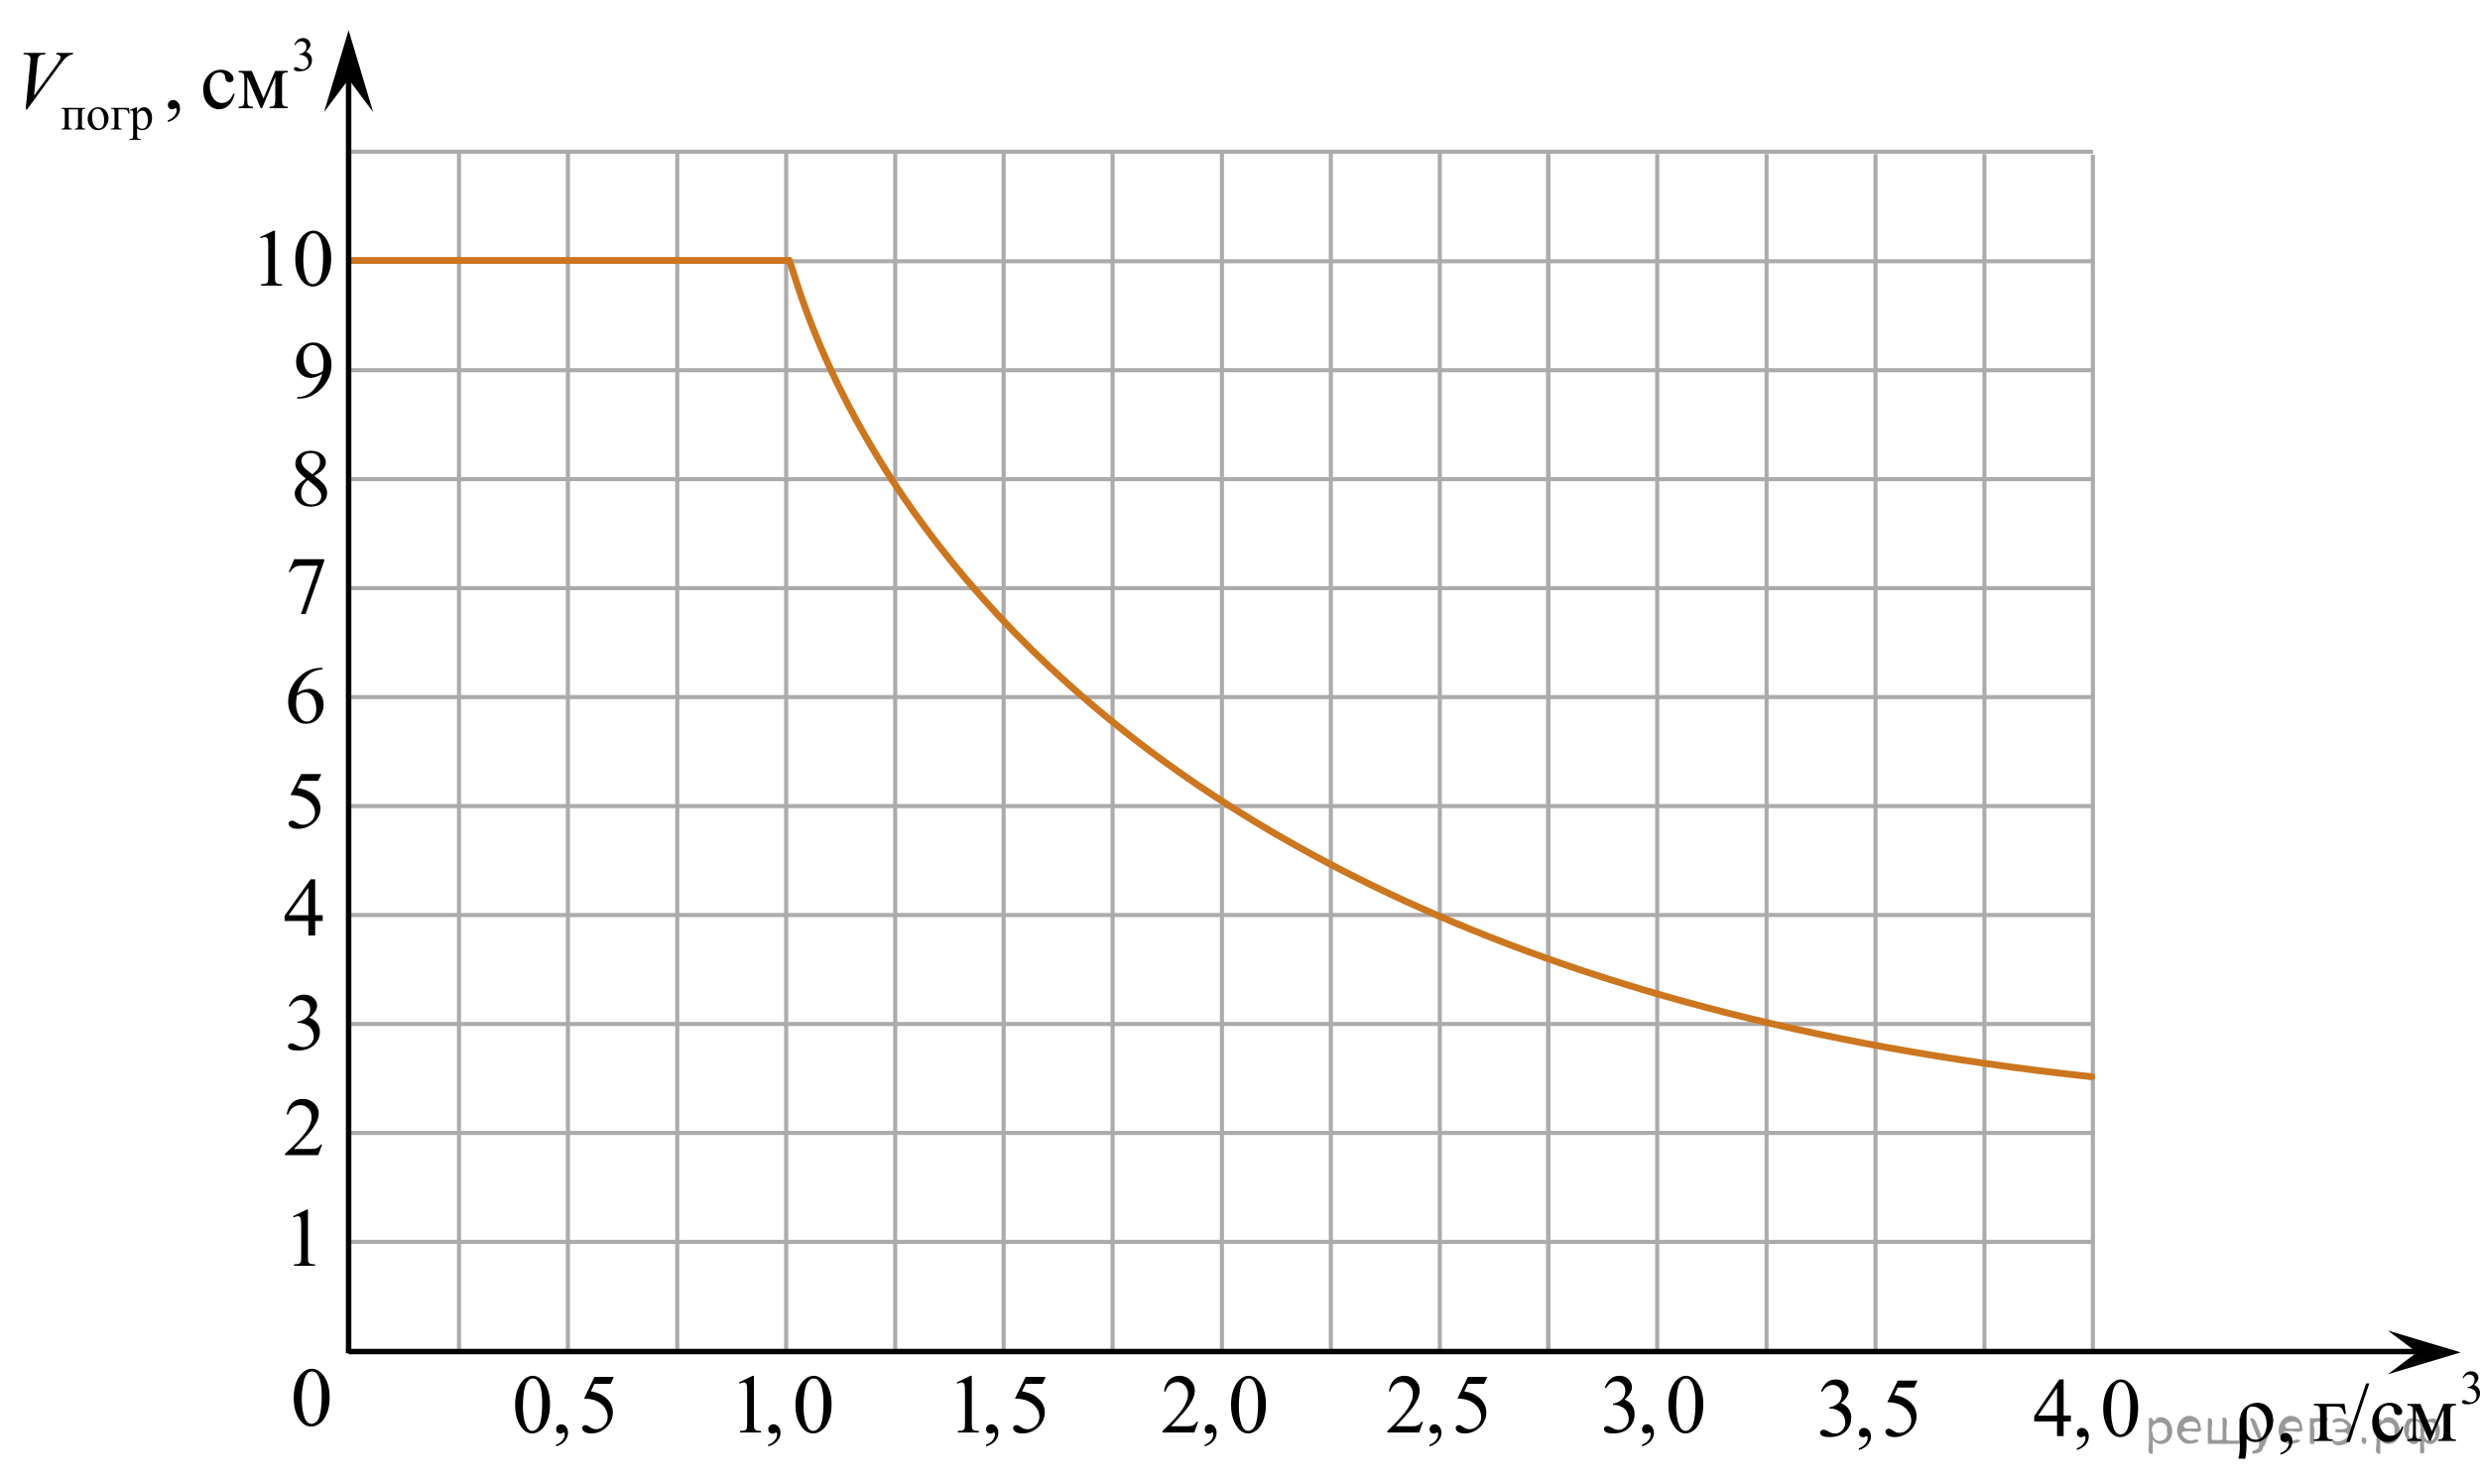 <?xml version="1.0" encoding="utf-8"?>
<!-- Generator: Adobe Illustrator 27.2.0, SVG Export Plug-In . SVG Version: 6.00 Build 0)  -->
<svg version="1.1" id="Layer_1" xmlns="http://www.w3.org/2000/svg" xmlns:xlink="http://www.w3.org/1999/xlink" x="0px" y="0px"
	 width="454.469px" height="272px" viewBox="0 0 454.469 272" enable-background="new 0 0 454.469 272" xml:space="preserve">
<line fill="none" stroke="#ADAAAA" stroke-width="0.75" stroke-miterlimit="10" x1="283.73" y1="247.609" x2="283.73" y2="28.246"/>
<line fill="none" stroke="#ADAAAA" stroke-width="0.75" stroke-miterlimit="10" x1="323.73" y1="247.996" x2="323.73" y2="28.237"/>
<line fill="none" stroke="#ADAAAA" stroke-width="0.75" stroke-miterlimit="10" x1="343.695" y1="247.996" x2="343.695" y2="28.237"/>
<line fill="none" stroke="#ADAAAA" stroke-width="0.75" stroke-miterlimit="10" x1="363.652" y1="247.996" x2="363.652" y2="28.237"/>
<line fill="none" stroke="#ADAAAA" stroke-width="0.75" stroke-miterlimit="10" x1="283.73" y1="247.996" x2="283.73" y2="28.237"/>
<line fill="none" stroke="#ADAAAA" stroke-width="0.75" stroke-miterlimit="10" x1="303.695" y1="247.996" x2="303.695" y2="28.237"/>
<line fill="none" stroke="#ADAAAA" stroke-width="0.75" stroke-miterlimit="10" x1="383.527" y1="248.139" x2="383.527" y2="28.359"/>
<line fill="none" stroke="#ADAAAA" stroke-width="0.75" stroke-miterlimit="10" x1="63.882" y1="107.782" x2="383.537" y2="107.782"/>
<line fill="none" stroke="#ADAAAA" stroke-width="0.75" stroke-miterlimit="10" x1="223.923" y1="247.469" x2="223.923" y2="27.71"/>
<line fill="none" stroke="#ADAAAA" stroke-width="0.75" stroke-miterlimit="10" x1="243.883" y1="247.469" x2="243.883" y2="27.71"/>
<line fill="none" stroke="#ADAAAA" stroke-width="0.75" stroke-miterlimit="10" x1="263.855" y1="247.469" x2="263.855" y2="27.71"/>
<line fill="none" stroke="#ADAAAA" stroke-width="0.75" stroke-miterlimit="10" x1="203.883" y1="247.469" x2="203.883" y2="27.71"/>
<line fill="none" stroke="#ADAAAA" stroke-width="0.75" stroke-miterlimit="10" x1="63.882" y1="127.749" x2="383.537" y2="127.749"/>
<line fill="none" stroke="#ADAAAA" stroke-width="0.75" stroke-miterlimit="10" x1="64.328" y1="147.719" x2="383.537" y2="147.719"/>
<line fill="none" stroke="#ADAAAA" stroke-width="0.75" stroke-miterlimit="10" x1="64.328" y1="167.684" x2="383.537" y2="167.684"/>
<line fill="none" stroke="#ADAAAA" stroke-width="0.75" stroke-miterlimit="10" x1="64.328" y1="187.655" x2="383.311" y2="187.655"/>
<line fill="none" stroke="#ADAAAA" stroke-width="0.75" stroke-miterlimit="10" x1="64.328" y1="207.62" x2="383.311" y2="207.62"/>
<line fill="none" stroke="#ADAAAA" stroke-width="0.75" stroke-miterlimit="10" x1="64.328" y1="227.583" x2="383.311" y2="227.583"/>
<line fill="none" stroke="#ADAAAA" stroke-width="0.75" stroke-miterlimit="10" x1="124.112" y1="247.542" x2="124.112" y2="27.782"/>
<line fill="none" stroke="#ADAAAA" stroke-width="0.75" stroke-miterlimit="10" x1="144.07" y1="247.542" x2="144.07" y2="27.782"/>
<line fill="none" stroke="#ADAAAA" stroke-width="0.75" stroke-miterlimit="10" x1="164.048" y1="247.542" x2="164.048" y2="27.782"/>
<line fill="none" stroke="#ADAAAA" stroke-width="0.75" stroke-miterlimit="10" x1="84.112" y1="247.542" x2="84.112" y2="27.782"/>
<line fill="none" stroke="#ADAAAA" stroke-width="0.75" stroke-miterlimit="10" x1="104.07" y1="247.542" x2="104.07" y2="27.782"/>
<line fill="none" stroke="#ADAAAA" stroke-width="0.75" stroke-miterlimit="10" x1="183.923" y1="247.684" x2="183.923" y2="27.906"/>
<path fill="none" stroke="#000000" stroke-linecap="round" stroke-linejoin="round" stroke-miterlimit="10" d="M182.76,128.176"/>
<g>
	<g>
		<path d="M53.82,256.186c0-1.162,0.188-2.162,0.521-3c0.354-0.844,0.813-1.469,1.396-1.875c0.45-0.32,0.918-0.482,1.398-0.482
			c0.771,0,1.479,0.396,2.104,1.189c0.775,0.979,1.166,2.322,1.166,4.018c0,1.189-0.17,2.189-0.512,3.021
			c-0.345,0.813-0.773,1.438-1.313,1.813c-0.521,0.373-1.038,0.564-1.523,0.564c-0.979,0-1.783-0.564-2.438-1.73
			C54.091,258.713,53.82,257.549,53.82,256.186z M55.298,256.374c0,1.396,0.172,2.549,0.521,3.434
			c0.284,0.746,0.714,1.119,1.271,1.119c0.271,0,0.561-0.121,0.852-0.357c0.291-0.24,0.521-0.645,0.661-1.227
			c0.229-0.855,0.354-2.072,0.354-3.646c0-1.158-0.105-2.133-0.354-2.895c-0.188-0.576-0.414-0.982-0.7-1.23
			c-0.201-0.166-0.438-0.248-0.729-0.248c-0.354,0-0.646,0.146-0.896,0.459c-0.354,0.416-0.604,1.064-0.729,1.959
			C55.362,254.629,55.298,255.508,55.298,256.374z"/>
	</g>
</g>
<polygon points="63.882,14.54 59.382,20.545 63.882,5.536 68.382,20.545 "/>
<polygon fill="#010202" points="442.911,247.834 437.567,243.824 450.938,247.832 437.57,251.849 "/>
<line fill="none" stroke="#000000" stroke-miterlimit="10" x1="63.882" y1="247.684" x2="444.252" y2="247.684"/>
<line fill="none" stroke="#ADAAAA" stroke-width="0.75" stroke-miterlimit="10" x1="63.882" y1="47.879" x2="383.537" y2="47.879"/>
<line fill="none" stroke="#ADAAAA" stroke-width="0.75" stroke-miterlimit="10" x1="64.328" y1="67.846" x2="383.537" y2="67.846"/>
<line fill="none" stroke="#ADAAAA" stroke-width="0.75" stroke-miterlimit="10" x1="64.328" y1="87.811" x2="383.537" y2="87.811"/>
<path fill="none" stroke="#CC761F" stroke-miterlimit="10" d="M63.882,247.684c0,0,0.014-0.07,0.046-0.211"/>
<g>
	<g>
		<path d="M53.709,222.874l2.477-1.198h0.248v8.521c0,0.565,0.023,0.918,0.071,1.057c0.047,0.139,0.146,0.245,0.296,0.32
			c0.15,0.074,0.455,0.116,0.916,0.126v0.275H53.89V231.7c0.48-0.01,0.791-0.051,0.931-0.123c0.14-0.071,0.237-0.168,0.292-0.29
			c0.055-0.121,0.083-0.484,0.083-1.09v-5.447c0-0.734-0.025-1.205-0.075-1.414c-0.035-0.158-0.099-0.275-0.191-0.35
			c-0.093-0.074-0.204-0.111-0.334-0.111c-0.185,0-0.443,0.077-0.773,0.23L53.709,222.874z"/>
	</g>
</g>
<g>
	<g>
		<path d="M59.033,209.741l-0.721,1.942h-6.07v-0.275c1.785-1.598,3.042-2.902,3.771-3.914s1.093-1.938,1.093-2.775
			c0-0.641-0.2-1.166-0.6-1.578c-0.399-0.411-0.877-0.617-1.434-0.617c-0.506,0-0.96,0.146-1.362,0.436
			c-0.402,0.29-0.699,0.716-0.891,1.275h-0.281c0.126-0.917,0.451-1.622,0.975-2.113c0.524-0.49,1.177-0.736,1.961-0.736
			c0.834,0,1.531,0.263,2.09,0.789c0.559,0.525,0.838,1.146,0.838,1.86c0,0.511-0.122,1.021-0.364,1.532
			c-0.375,0.804-0.981,1.655-1.821,2.553c-1.259,1.35-2.046,2.163-2.36,2.44h2.686c0.546,0,0.93-0.02,1.149-0.06
			c0.22-0.039,0.418-0.12,0.596-0.241c0.177-0.122,0.331-0.294,0.463-0.518H59.033z"/>
	</g>
</g>
<g>
	<g>
		<path d="M52.928,184.354c0.293-0.665,0.664-1.178,1.111-1.538c0.448-0.361,1.005-0.542,1.673-0.542
			c0.824,0,1.457,0.257,1.896,0.771c0.334,0.383,0.501,0.793,0.501,1.229c0,0.718-0.471,1.459-1.411,2.226
			c0.632,0.237,1.11,0.577,1.434,1.018c0.324,0.441,0.486,0.96,0.486,1.557c0,0.854-0.283,1.593-0.85,2.219
			c-0.739,0.814-1.809,1.222-3.209,1.222c-0.693,0-1.165-0.083-1.415-0.247c-0.25-0.165-0.375-0.343-0.375-0.531
			c0-0.141,0.059-0.265,0.178-0.371c0.119-0.106,0.262-0.16,0.429-0.16c0.126,0,0.255,0.02,0.387,0.059
			c0.086,0.024,0.281,0.112,0.584,0.266c0.303,0.152,0.513,0.243,0.629,0.272c0.188,0.054,0.387,0.08,0.6,0.08
			c0.516,0,0.965-0.191,1.347-0.575c0.382-0.383,0.573-0.836,0.573-1.359c0-0.383-0.088-0.757-0.266-1.12
			c-0.131-0.271-0.275-0.478-0.432-0.618c-0.218-0.194-0.516-0.37-0.896-0.527c-0.38-0.157-0.766-0.236-1.161-0.236h-0.243v-0.219
			c0.4-0.048,0.801-0.187,1.203-0.414c0.402-0.228,0.694-0.502,0.876-0.822c0.182-0.319,0.273-0.671,0.273-1.055
			c0-0.499-0.163-0.902-0.489-1.211c-0.326-0.308-0.732-0.461-1.218-0.461c-0.784,0-1.439,0.402-1.965,1.207L52.928,184.354z"/>
	</g>
</g>
<g>
	<g>
		<path d="M59.139,167.713v1.057h-1.381v2.664h-1.252v-2.664h-4.355v-0.952l4.772-6.683h0.834v6.578H59.139L59.139,167.713z
			 M56.506,167.713v-5.008l-3.611,5.008H56.506z"/>
	</g>
</g>
<g>
	<g>
		<path d="M58.884,141.852l-0.592,1.236h-3.096l-0.675,1.324c1.34,0.188,2.403,0.666,3.187,1.433
			c0.673,0.659,1.009,1.436,1.009,2.327c0,0.519-0.11,0.999-0.33,1.44s-0.497,0.816-0.831,1.127s-0.706,0.56-1.116,0.749
			c-0.582,0.267-1.178,0.4-1.791,0.4c-0.617,0-1.066-0.101-1.347-0.302c-0.281-0.201-0.421-0.423-0.421-0.666
			c0-0.136,0.058-0.256,0.174-0.359c0.116-0.104,0.263-0.157,0.44-0.157c0.132,0,0.247,0.02,0.345,0.059s0.267,0.139,0.505,0.298
			c0.379,0.253,0.764,0.379,1.153,0.379c0.592,0,1.111-0.215,1.559-0.644c0.448-0.43,0.671-0.952,0.671-1.567
			c0-0.597-0.2-1.153-0.6-1.67c-0.399-0.516-0.951-0.915-1.654-1.196c-0.551-0.218-1.303-0.344-2.253-0.378l1.973-3.833
			C55.194,141.852,58.884,141.852,58.884,141.852z"/>
	</g>
</g>
<g>
	<g>
		<path d="M59.104,122.399v0.269c-0.667,0.063-1.212,0.19-1.635,0.382c-0.423,0.192-0.84,0.483-1.252,0.877
			c-0.412,0.393-0.754,0.83-1.024,1.313c-0.27,0.483-0.497,1.056-0.679,1.72c0.728-0.479,1.459-0.72,2.192-0.72
			c0.703,0,1.313,0.271,1.829,0.814c0.516,0.543,0.774,1.241,0.774,2.095c0,0.824-0.261,1.576-0.782,2.255
			c-0.627,0.824-1.457,1.236-2.488,1.236c-0.703,0-1.3-0.224-1.791-0.669c-0.961-0.868-1.442-1.993-1.442-3.375
			c0-0.883,0.185-1.722,0.554-2.517c0.369-0.795,0.896-1.501,1.582-2.116c0.685-0.616,1.341-1.03,1.969-1.244
			c0.627-0.213,1.211-0.319,1.752-0.319h0.441V122.399z M54.385,127.49c-0.091,0.654-0.136,1.183-0.136,1.585
			c0,0.466,0.09,0.972,0.269,1.517c0.18,0.546,0.446,0.979,0.801,1.299c0.258,0.228,0.571,0.342,0.94,0.342
			c0.44,0,0.833-0.199,1.18-0.597c0.346-0.397,0.52-0.965,0.52-1.702c0-0.829-0.172-1.546-0.516-2.152s-0.832-0.909-1.464-0.909
			c-0.192,0-0.398,0.039-0.619,0.116C55.14,127.066,54.815,127.233,54.385,127.49z"/>
	</g>
</g>
<g>
	<g>
		<path d="M53.91,102.477h5.516v0.276l-3.429,9.79h-0.85l3.073-8.881h-2.83c-0.572,0-0.979,0.065-1.222,0.196
			c-0.425,0.224-0.766,0.567-1.024,1.033l-0.22-0.08L53.91,102.477z"/>
	</g>
</g>
<g>
	<g>
		<path d="M56.054,87.705c-0.814-0.64-1.339-1.153-1.575-1.542c-0.235-0.388-0.353-0.79-0.353-1.207c0-0.64,0.258-1.191,0.774-1.654
			c0.516-0.463,1.201-0.694,2.056-0.694c0.83,0,1.497,0.216,2.003,0.647s0.759,0.923,0.759,1.476c0,0.369-0.137,0.745-0.41,1.128
			c-0.273,0.383-0.842,0.834-1.707,1.353c0.89,0.659,1.479,1.178,1.768,1.557c0.384,0.494,0.577,1.016,0.577,1.563
			c0,0.693-0.276,1.286-0.827,1.778s-1.274,0.738-2.17,0.738c-0.976,0-1.737-0.294-2.284-0.88c-0.435-0.471-0.652-0.984-0.652-1.542
			c0-0.437,0.153-0.869,0.459-1.299C54.778,88.698,55.305,88.224,56.054,87.705z M56.411,87.981c-0.42,0.34-0.731,0.71-0.933,1.109
			c-0.203,0.4-0.304,0.833-0.304,1.298c0,0.626,0.178,1.127,0.535,1.502c0.356,0.376,0.811,0.564,1.362,0.564
			c0.546,0,0.984-0.148,1.313-0.444c0.329-0.296,0.493-0.654,0.493-1.076c0-0.349-0.096-0.662-0.288-0.938
			C58.229,89.482,57.503,88.81,56.411,87.981z M57.245,86.926c0.607-0.523,0.991-0.937,1.153-1.239
			c0.162-0.304,0.243-0.646,0.243-1.029c0-0.509-0.149-0.908-0.447-1.196c-0.299-0.289-0.706-0.433-1.222-0.433
			s-0.936,0.143-1.26,0.429c-0.324,0.286-0.485,0.621-0.485,1.004c0,0.252,0.067,0.504,0.201,0.756
			c0.134,0.253,0.325,0.492,0.573,0.721L57.245,86.926z"/>
	</g>
</g>
<g>
	<g>
		<path d="M54.462,73.043v-0.27c0.658-0.01,1.27-0.156,1.836-0.44c0.566-0.283,1.114-0.779,1.643-1.487
			c0.528-0.707,0.896-1.485,1.104-2.334c-0.794,0.489-1.512,0.734-2.154,0.734c-0.724,0-1.343-0.268-1.859-0.804
			c-0.516-0.536-0.774-1.247-0.774-2.135c0-0.863,0.258-1.632,0.774-2.306c0.622-0.819,1.434-1.229,2.435-1.229
			c0.845,0,1.568,0.334,2.17,1.003c0.739,0.829,1.108,1.853,1.108,3.069c0,1.096-0.281,2.118-0.842,3.065
			c-0.562,0.948-1.343,1.735-2.344,2.36c-0.814,0.514-1.702,0.771-2.663,0.771h-0.434V73.043z M59.166,67.974
			c0.091-0.631,0.137-1.135,0.137-1.513c0-0.471-0.083-0.979-0.25-1.524s-0.403-0.963-0.709-1.254s-0.654-0.437-1.043-0.437
			c-0.451,0-0.845,0.193-1.184,0.582c-0.339,0.388-0.509,0.965-0.509,1.73c0,1.023,0.225,1.823,0.675,2.4
			c0.329,0.417,0.733,0.625,1.214,0.625c0.232,0,0.508-0.053,0.827-0.16C58.643,68.318,58.923,68.167,59.166,67.974z"/>
	</g>
</g>
<g>
	<g>
		<path d="M47.67,43.445l2.477-1.171h0.248v8.327c0,0.553,0.023,0.897,0.071,1.033c0.047,0.136,0.146,0.239,0.296,0.313
			c0.15,0.072,0.455,0.114,0.916,0.123v0.27h-3.827v-0.27c0.48-0.009,0.791-0.049,0.931-0.119s0.237-0.165,0.292-0.284
			c0.055-0.118,0.083-0.474,0.083-1.065v-5.324c0-0.717-0.025-1.178-0.075-1.382c-0.035-0.154-0.099-0.269-0.191-0.342
			c-0.093-0.072-0.204-0.108-0.334-0.108c-0.185,0-0.443,0.075-0.773,0.226L47.67,43.445z"/>
		<path d="M54.109,47.466c0-1.125,0.175-2.093,0.525-2.905c0.35-0.812,0.815-1.417,1.396-1.814c0.45-0.315,0.916-0.473,1.396-0.473
			c0.78,0,1.48,0.385,2.101,1.156c0.775,0.955,1.163,2.25,1.163,3.884c0,1.145-0.17,2.116-0.51,2.916
			c-0.34,0.8-0.774,1.381-1.302,1.742s-1.037,0.542-1.527,0.542c-0.971,0-1.778-0.556-2.424-1.666
			C54.382,49.913,54.109,48.786,54.109,47.466z M55.58,47.648c0,1.358,0.173,2.466,0.518,3.324c0.285,0.723,0.71,1.084,1.275,1.084
			c0.27,0,0.55-0.118,0.84-0.354c0.29-0.234,0.51-0.629,0.661-1.182c0.23-0.834,0.345-2.01,0.345-3.527
			c0-1.125-0.12-2.063-0.36-2.814c-0.18-0.558-0.413-0.953-0.698-1.186c-0.205-0.16-0.453-0.24-0.743-0.24
			c-0.34,0-0.643,0.148-0.908,0.444c-0.36,0.402-0.605,1.035-0.735,1.897C55.645,45.959,55.58,46.809,55.58,47.648z"/>
	</g>
</g>
<polyline fill="none" stroke="#ADAAAA" stroke-width="0.75" stroke-miterlimit="10" points="63.918,27.812 144.07,27.812 
	383.572,27.812 "/>
<line fill="none" stroke="#CC761F" stroke-width="1.25" stroke-linecap="round" stroke-linejoin="round" stroke-miterlimit="10" x1="144.639" y1="47.732" x2="64.328" y2="47.732"/>
<path fill="none" stroke="#CC761F" stroke-width="1.25" stroke-linecap="round" stroke-linejoin="round" stroke-miterlimit="10" d="
	M383.311,197.322c-210.658-22.5-236.409-144.983-238.672-149.59"/>
<g>
	<g>
		<path d="M53.931,8.217c0.167-0.395,0.378-0.7,0.632-0.915c0.255-0.215,0.572-0.322,0.953-0.322c0.469,0,0.829,0.153,1.08,0.459
			c0.19,0.228,0.285,0.472,0.285,0.73c0,0.428-0.268,0.868-0.803,1.324c0.36,0.142,0.632,0.343,0.816,0.605s0.276,0.571,0.276,0.926
			c0,0.508-0.161,0.947-0.484,1.319c-0.42,0.484-1.029,0.727-1.827,0.727c-0.395,0-0.663-0.049-0.805-0.146
			c-0.143-0.099-0.214-0.203-0.214-0.316c0-0.083,0.034-0.157,0.102-0.221c0.067-0.063,0.149-0.095,0.244-0.095
			c0.072,0,0.145,0.012,0.22,0.034c0.049,0.015,0.16,0.067,0.333,0.158c0.172,0.091,0.292,0.145,0.358,0.162
			c0.106,0.032,0.22,0.048,0.341,0.048c0.294,0,0.549-0.114,0.767-0.342c0.218-0.228,0.326-0.497,0.326-0.809
			c0-0.229-0.05-0.45-0.151-0.667c-0.075-0.161-0.157-0.283-0.246-0.367c-0.124-0.115-0.293-0.22-0.509-0.313
			c-0.216-0.093-0.437-0.141-0.661-0.141h-0.138v-0.13c0.227-0.029,0.456-0.111,0.684-0.247c0.229-0.135,0.396-0.298,0.499-0.488
			s0.155-0.399,0.155-0.627c0-0.298-0.093-0.537-0.278-0.721c-0.185-0.184-0.417-0.274-0.693-0.274
			c-0.446,0-0.819,0.239-1.118,0.718L53.931,8.217z"/>
	</g>
	<g>
		<path d="M14.301,20.045h-1.71v2.752c0,0.306,0.016,0.487,0.048,0.547c0.032,0.06,0.081,0.111,0.149,0.155
			c0.067,0.045,0.202,0.067,0.404,0.067v0.16h-1.913v-0.16c0.256,0,0.42-0.047,0.492-0.141s0.108-0.304,0.108-0.629v-2.102
			c0-0.309-0.016-0.491-0.047-0.548c-0.032-0.056-0.081-0.106-0.147-0.151c-0.066-0.044-0.202-0.066-0.406-0.066v-0.165h4.335v0.165
			c-0.193,0-0.322,0.02-0.389,0.058c-0.066,0.039-0.118,0.088-0.155,0.146s-0.056,0.245-0.056,0.563v2.103
			c0,0.306,0.016,0.487,0.047,0.547s0.082,0.111,0.149,0.155c0.068,0.045,0.203,0.067,0.404,0.067v0.16h-1.913v-0.16
			c0.239,0,0.399-0.044,0.479-0.132s0.121-0.301,0.121-0.638C14.301,22.798,14.301,20.045,14.301,20.045z"/>
		<path d="M17.98,19.647c0.599,0,1.08,0.228,1.442,0.684c0.308,0.389,0.462,0.836,0.462,1.341c0,0.354-0.085,0.714-0.255,1.077
			c-0.17,0.363-0.404,0.638-0.702,0.822s-0.63,0.276-0.996,0.276c-0.596,0-1.07-0.238-1.421-0.714
			c-0.296-0.4-0.445-0.851-0.445-1.35c0-0.363,0.09-0.725,0.27-1.084c0.18-0.358,0.417-0.624,0.71-0.796
			C17.34,19.733,17.651,19.647,17.98,19.647z M17.846,19.929c-0.153,0-0.306,0.045-0.46,0.136
			c-0.154,0.091-0.278,0.25-0.374,0.479c-0.095,0.228-0.143,0.521-0.143,0.878c0,0.577,0.115,1.074,0.343,1.492
			c0.229,0.418,0.531,0.628,0.905,0.628c0.279,0,0.51-0.116,0.691-0.347c0.182-0.23,0.272-0.627,0.272-1.189
			c0-0.704-0.151-1.258-0.454-1.661C18.423,20.066,18.163,19.929,17.846,19.929z"/>
		<path d="M23.602,19.764l0.16,1.082h-0.19c-0.109-0.357-0.22-0.58-0.331-0.669c-0.111-0.088-0.344-0.132-0.701-0.132h-0.838
			v2.752c0,0.306,0.016,0.487,0.048,0.547c0.032,0.06,0.081,0.111,0.149,0.155c0.067,0.045,0.202,0.067,0.404,0.067v0.16h-1.978
			v-0.16c0.282-0.006,0.463-0.05,0.544-0.132c0.081-0.082,0.121-0.295,0.121-0.638v-2.102c0-0.28-0.016-0.459-0.047-0.539
			c-0.032-0.079-0.087-0.136-0.167-0.171c-0.079-0.034-0.229-0.053-0.451-0.056v-0.164H23.602z"/>
		<path d="M23.738,20.157l1.218-0.493h0.164v0.926c0.205-0.349,0.41-0.593,0.616-0.732c0.206-0.141,0.422-0.21,0.65-0.21
			c0.397,0,0.728,0.155,0.993,0.467c0.325,0.381,0.488,0.877,0.488,1.488c0,0.684-0.196,1.249-0.587,1.695
			c-0.323,0.367-0.729,0.55-1.218,0.55c-0.213,0-0.397-0.03-0.553-0.091c-0.115-0.043-0.245-0.13-0.389-0.26v1.207
			c0,0.271,0.017,0.443,0.05,0.517c0.033,0.074,0.091,0.133,0.173,0.176c0.082,0.043,0.231,0.064,0.447,0.064v0.16h-2.073v-0.16
			h0.108c0.158,0.003,0.294-0.027,0.406-0.091c0.054-0.031,0.097-0.083,0.127-0.153s0.045-0.25,0.045-0.538v-3.747
			c0-0.256-0.011-0.419-0.034-0.488c-0.023-0.069-0.06-0.121-0.11-0.156c-0.05-0.034-0.119-0.052-0.205-0.052
			c-0.069,0-0.157,0.021-0.264,0.061L23.738,20.157z M25.12,20.846v1.479c0,0.32,0.013,0.53,0.039,0.632
			c0.041,0.167,0.139,0.313,0.296,0.44c0.157,0.127,0.354,0.19,0.594,0.19c0.288,0,0.521-0.112,0.7-0.337
			c0.233-0.294,0.35-0.708,0.35-1.242c0-0.605-0.132-1.071-0.397-1.396c-0.184-0.226-0.403-0.338-0.656-0.338
			c-0.138,0-0.275,0.035-0.41,0.104C25.531,20.431,25.359,20.586,25.12,20.846z"/>
	</g>
	<g>
		<path d="M30.767,22.368v-0.328c0.511-0.169,0.908-0.432,1.188-0.787c0.28-0.356,0.421-0.733,0.421-1.131
			c0-0.095-0.022-0.175-0.067-0.239c-0.035-0.045-0.07-0.067-0.104-0.067c-0.055,0-0.174,0.05-0.358,0.149
			c-0.089,0.045-0.184,0.067-0.283,0.067c-0.244,0-0.438-0.072-0.582-0.217c-0.144-0.144-0.216-0.343-0.216-0.597
			c0-0.244,0.093-0.453,0.279-0.627s0.414-0.262,0.682-0.262c0.328,0,0.62,0.144,0.875,0.43c0.255,0.286,0.384,0.665,0.384,1.138
			c0,0.513-0.178,0.989-0.533,1.43S31.537,22.115,30.767,22.368z"/>
	</g>
	<g>
		<path d="M42.991,17.226c-0.184,0.9-0.544,1.594-1.08,2.079c-0.537,0.485-1.13,0.728-1.781,0.728
			c-0.775,0-1.45-0.326-2.027-0.978c-0.576-0.652-0.864-1.533-0.864-2.643c0-1.075,0.319-1.948,0.958-2.62s1.405-1.008,2.299-1.008
			c0.671,0,1.222,0.178,1.654,0.534c0.432,0.355,0.648,0.725,0.648,1.108c0,0.188-0.061,0.342-0.183,0.459
			c-0.122,0.117-0.292,0.175-0.511,0.175c-0.293,0-0.514-0.094-0.663-0.283c-0.084-0.104-0.14-0.304-0.167-0.597
			c-0.027-0.294-0.128-0.518-0.302-0.672c-0.174-0.149-0.415-0.225-0.723-0.225c-0.497,0-0.897,0.185-1.2,0.553
			c-0.403,0.487-0.604,1.132-0.604,1.934c0,0.815,0.2,1.536,0.6,2.16c0.4,0.625,0.94,0.938,1.621,0.938
			c0.487,0,0.924-0.167,1.312-0.5c0.273-0.229,0.539-0.645,0.797-1.247L42.991,17.226z"/>
		<path d="M48.287,18.039l2.131-5.053h2.303v0.283c-0.338,0-0.563,0.033-0.674,0.101s-0.2,0.15-0.265,0.25
			c-0.065,0.1-0.097,0.423-0.097,0.971v3.628c0,0.473,0.023,0.777,0.071,0.914c0.047,0.137,0.144,0.24,0.291,0.31
			c0.146,0.07,0.371,0.104,0.674,0.104v0.276h-3.301v-0.276c0.407,0,0.68-0.075,0.819-0.228c0.139-0.151,0.209-0.519,0.209-1.101
			v-4.113l-2.415,5.718h-0.261l-2.459-5.718v4.113c0,0.473,0.025,0.777,0.075,0.914c0.049,0.137,0.146,0.24,0.291,0.31
			c0.144,0.07,0.368,0.104,0.67,0.104v0.276h-2.608v-0.275c0.442,0,0.725-0.081,0.85-0.242c0.124-0.162,0.186-0.523,0.186-1.086
			v-3.628c0-0.532-0.027-0.848-0.082-0.944c-0.055-0.096-0.139-0.184-0.253-0.261c-0.114-0.077-0.348-0.116-0.7-0.116v-0.283h2.399
			L48.287,18.039z"/>
	</g>
	<g>
		<path d="M4.696,20.055l0.834-8.428c0.04-0.428,0.06-0.716,0.06-0.865c0-0.224-0.083-0.411-0.25-0.56
			c-0.167-0.149-0.428-0.225-0.786-0.225h-0.268l0.074-0.276h3.987l-0.082,0.276c-0.432,0.005-0.729,0.05-0.891,0.135
			c-0.161,0.085-0.29,0.229-0.384,0.433c-0.049,0.109-0.102,0.421-0.156,0.934l-0.596,6.038l3.942-5.389
			c0.427-0.583,0.695-0.988,0.805-1.217c0.075-0.154,0.112-0.289,0.112-0.403c0-0.135-0.057-0.251-0.171-0.351
			c-0.114-0.1-0.328-0.159-0.641-0.18l0.089-0.276h3.04l-0.075,0.276c-0.243,0.021-0.437,0.067-0.581,0.142
			c-0.273,0.13-0.545,0.326-0.816,0.59s-0.699,0.797-1.285,1.598l-5.693,7.748C4.964,20.055,4.696,20.055,4.696,20.055z"/>
	</g>
</g>
<g>
	<g>
		<path d="M94.394,257.484c0-1.161,0.17-2.16,0.51-2.998c0.341-0.838,0.793-1.462,1.357-1.872c0.438-0.325,0.89-0.488,1.357-0.488
			c0.758,0,1.439,0.398,2.042,1.193c0.754,0.985,1.131,2.321,1.131,4.007c0,1.181-0.166,2.184-0.496,3.01
			c-0.331,0.825-0.753,1.424-1.266,1.797c-0.513,0.373-1.008,0.559-1.485,0.559c-0.943,0-1.729-0.572-2.356-1.718
			C94.658,260.007,94.394,258.844,94.394,257.484z M95.823,257.671c0,1.4,0.168,2.544,0.503,3.429
			c0.277,0.746,0.69,1.118,1.24,1.118c0.263,0,0.535-0.121,0.817-0.363c0.282-0.243,0.496-0.649,0.642-1.22
			c0.224-0.86,0.335-2.073,0.335-3.64c0-1.16-0.117-2.128-0.35-2.903c-0.175-0.575-0.401-0.983-0.678-1.224
			c-0.2-0.165-0.44-0.247-0.722-0.247c-0.331,0-0.625,0.152-0.883,0.457c-0.35,0.416-0.589,1.068-0.715,1.959
			C95.886,255.928,95.823,256.806,95.823,257.671z"/>
		<path d="M101.917,265.07v-0.33c0.5-0.17,0.889-0.434,1.164-0.792c0.274-0.357,0.412-0.736,0.412-1.137
			c0-0.095-0.022-0.175-0.066-0.24c-0.034-0.045-0.068-0.067-0.102-0.067c-0.054,0-0.17,0.05-0.35,0.15
			c-0.087,0.045-0.18,0.067-0.277,0.067c-0.238,0-0.428-0.072-0.569-0.218c-0.141-0.145-0.211-0.345-0.211-0.6
			c0-0.245,0.091-0.455,0.273-0.631c0.182-0.175,0.405-0.263,0.667-0.263c0.321,0,0.606,0.145,0.857,0.432
			c0.25,0.288,0.376,0.669,0.376,1.145c0,0.515-0.174,0.994-0.521,1.437C103.222,264.466,102.671,264.815,101.917,265.07z"/>
		<path d="M112.471,252.336l-0.569,1.275h-2.977l-0.649,1.365c1.289,0.195,2.311,0.688,3.064,1.479
			c0.646,0.681,0.97,1.48,0.97,2.401c0,0.535-0.106,1.03-0.317,1.485c-0.211,0.456-0.478,0.844-0.799,1.163
			c-0.321,0.32-0.679,0.578-1.072,0.773c-0.56,0.274-1.133,0.412-1.722,0.412c-0.593,0-1.025-0.104-1.295-0.311
			c-0.27-0.208-0.405-0.437-0.405-0.688c0-0.14,0.056-0.264,0.168-0.371s0.253-0.161,0.423-0.161c0.126,0,0.237,0.02,0.332,0.06
			c0.095,0.04,0.257,0.143,0.485,0.308c0.365,0.261,0.734,0.391,1.109,0.391c0.569,0,1.069-0.222,1.499-0.664
			c0.431-0.442,0.646-0.981,0.646-1.617c0-0.615-0.192-1.189-0.576-1.722c-0.384-0.533-0.915-0.944-1.59-1.234
			c-0.53-0.226-1.252-0.355-2.167-0.391l1.896-3.954h3.546V252.336z"/>
	</g>
</g>
<g>
	<g>
		<path d="M135.423,253.334l2.492-1.209h0.25v8.593c0,0.57,0.024,0.925,0.072,1.065c0.047,0.14,0.147,0.247,0.298,0.322
			s0.458,0.117,0.921,0.128v0.277h-3.851v-0.277c0.483-0.011,0.795-0.052,0.937-0.124c0.141-0.072,0.239-0.17,0.294-0.293
			c0.055-0.122,0.083-0.488,0.083-1.099v-5.493c0-0.74-0.025-1.216-0.075-1.426c-0.036-0.16-0.1-0.277-0.193-0.353
			c-0.093-0.076-0.205-0.112-0.336-0.112c-0.186,0-0.445,0.077-0.778,0.232L135.423,253.334z"/>
		<path d="M140.782,265.07v-0.33c0.519-0.17,0.92-0.434,1.205-0.792c0.284-0.357,0.426-0.736,0.426-1.137
			c0-0.095-0.022-0.175-0.068-0.24c-0.035-0.045-0.07-0.067-0.105-0.067c-0.056,0-0.176,0.05-0.363,0.15
			c-0.09,0.045-0.186,0.067-0.287,0.067c-0.247,0-0.443-0.072-0.589-0.218c-0.146-0.145-0.219-0.345-0.219-0.6
			c0-0.245,0.094-0.455,0.283-0.631c0.189-0.175,0.419-0.263,0.691-0.263c0.332,0,0.628,0.145,0.887,0.432
			c0.259,0.288,0.389,0.669,0.389,1.145c0,0.515-0.18,0.994-0.54,1.437C142.132,264.466,141.562,264.815,140.782,265.07z"/>
		<path d="M145.768,257.484c0-1.161,0.176-2.16,0.529-2.998c0.352-0.838,0.82-1.462,1.404-1.872
			c0.453-0.325,0.921-0.488,1.404-0.488c0.786,0,1.49,0.398,2.114,1.193c0.78,0.985,1.17,2.321,1.17,4.007
			c0,1.181-0.171,2.184-0.513,3.01c-0.343,0.825-0.779,1.424-1.31,1.797c-0.531,0.373-1.043,0.559-1.537,0.559
			c-0.977,0-1.79-0.572-2.439-1.718C146.042,260.007,145.768,258.844,145.768,257.484z M147.248,257.671
			c0,1.4,0.174,2.544,0.521,3.429c0.287,0.746,0.715,1.118,1.284,1.118c0.272,0,0.554-0.121,0.846-0.363
			c0.292-0.243,0.514-0.649,0.665-1.22c0.231-0.86,0.347-2.073,0.347-3.64c0-1.16-0.121-2.128-0.362-2.903
			c-0.181-0.575-0.416-0.983-0.702-1.224c-0.207-0.165-0.456-0.247-0.748-0.247c-0.342,0-0.647,0.152-0.914,0.457
			c-0.362,0.416-0.609,1.068-0.74,1.959C147.314,255.928,147.248,256.806,147.248,257.671z"/>
	</g>
</g>
<g>
	<g>
		<path d="M175.34,253.334l2.492-1.209h0.25v8.593c0,0.57,0.024,0.925,0.072,1.065c0.047,0.14,0.147,0.247,0.298,0.322
			s0.458,0.117,0.921,0.128v0.277h-3.851v-0.277c0.483-0.011,0.795-0.052,0.937-0.124c0.141-0.072,0.239-0.17,0.294-0.293
			c0.055-0.122,0.083-0.488,0.083-1.099v-5.493c0-0.74-0.025-1.216-0.075-1.426c-0.036-0.16-0.1-0.277-0.193-0.353
			c-0.093-0.076-0.205-0.112-0.336-0.112c-0.186,0-0.445,0.077-0.778,0.232L175.34,253.334z"/>
		<path d="M180.699,265.07v-0.33c0.519-0.17,0.92-0.434,1.205-0.792c0.284-0.357,0.426-0.736,0.426-1.137
			c0-0.095-0.022-0.175-0.068-0.24c-0.035-0.045-0.07-0.067-0.105-0.067c-0.056,0-0.176,0.05-0.363,0.15
			c-0.09,0.045-0.186,0.067-0.287,0.067c-0.247,0-0.443-0.072-0.589-0.218c-0.146-0.145-0.219-0.345-0.219-0.6
			c0-0.245,0.094-0.455,0.283-0.631c0.189-0.175,0.419-0.263,0.691-0.263c0.332,0,0.628,0.145,0.887,0.432
			c0.259,0.288,0.389,0.669,0.389,1.145c0,0.515-0.18,0.994-0.54,1.437C182.049,264.466,181.479,264.815,180.699,265.07z"/>
		<path d="M191.622,252.336l-0.589,1.275h-3.081l-0.672,1.365c1.333,0.195,2.391,0.688,3.171,1.479
			c0.669,0.681,1.004,1.48,1.004,2.401c0,0.535-0.109,1.03-0.328,1.485c-0.219,0.456-0.495,0.844-0.827,1.163
			c-0.332,0.32-0.702,0.578-1.11,0.773c-0.579,0.274-1.173,0.412-1.782,0.412c-0.614,0-1.061-0.104-1.34-0.311
			c-0.279-0.208-0.419-0.437-0.419-0.688c0-0.14,0.058-0.264,0.174-0.371c0.116-0.107,0.262-0.161,0.438-0.161
			c0.131,0,0.246,0.02,0.344,0.06c0.098,0.04,0.265,0.143,0.502,0.308c0.377,0.261,0.76,0.391,1.147,0.391
			c0.589,0,1.106-0.222,1.552-0.664c0.446-0.442,0.668-0.981,0.668-1.617c0-0.615-0.199-1.189-0.597-1.722
			c-0.397-0.533-0.946-0.944-1.646-1.234c-0.549-0.226-1.296-0.355-2.243-0.391l1.963-3.954h3.671V252.336z"/>
	</g>
</g>
<g>
	<g>
		<path d="M219.558,260.552l-0.693,1.959h-5.836v-0.277c1.717-1.611,2.926-2.927,3.626-3.947c0.7-1.02,1.051-1.953,1.051-2.799
			c0-0.646-0.192-1.176-0.577-1.591c-0.385-0.415-0.844-0.623-1.379-0.623c-0.486,0-0.923,0.146-1.31,0.439
			c-0.386,0.292-0.672,0.722-0.857,1.286h-0.27c0.122-0.925,0.434-1.636,0.938-2.131s1.132-0.743,1.886-0.743
			c0.803,0,1.473,0.266,2.01,0.796c0.538,0.53,0.806,1.155,0.806,1.876c0,0.516-0.117,1.03-0.35,1.546
			c-0.36,0.811-0.943,1.668-1.751,2.573c-1.211,1.361-1.967,2.182-2.269,2.462h2.583c0.525,0,0.894-0.021,1.105-0.061
			c0.212-0.04,0.403-0.121,0.573-0.243c0.17-0.123,0.319-0.297,0.445-0.522H219.558L219.558,260.552z"/>
		<path d="M220.771,265.07v-0.33c0.5-0.17,0.889-0.434,1.164-0.792c0.274-0.357,0.412-0.736,0.412-1.137
			c0-0.095-0.022-0.175-0.066-0.24c-0.034-0.045-0.068-0.067-0.102-0.067c-0.054,0-0.17,0.05-0.35,0.15
			c-0.087,0.045-0.18,0.067-0.277,0.067c-0.238,0-0.428-0.072-0.569-0.218c-0.141-0.145-0.211-0.345-0.211-0.6
			c0-0.245,0.091-0.455,0.273-0.631c0.182-0.175,0.405-0.263,0.667-0.263c0.321,0,0.606,0.145,0.857,0.432
			c0.25,0.288,0.376,0.669,0.376,1.145c0,0.515-0.174,0.994-0.521,1.437C222.076,264.466,221.525,264.815,220.771,265.07z"/>
		<path d="M225.589,257.484c0-1.161,0.17-2.16,0.51-2.998c0.341-0.838,0.793-1.462,1.357-1.872c0.438-0.325,0.89-0.488,1.357-0.488
			c0.758,0,1.439,0.398,2.042,1.193c0.754,0.985,1.131,2.321,1.131,4.007c0,1.181-0.166,2.184-0.496,3.01
			c-0.331,0.825-0.753,1.424-1.266,1.797c-0.513,0.373-1.008,0.559-1.485,0.559c-0.943,0-1.729-0.572-2.356-1.718
			C225.854,260.007,225.589,258.844,225.589,257.484z M227.019,257.671c0,1.4,0.168,2.544,0.503,3.429
			c0.277,0.746,0.69,1.118,1.24,1.118c0.263,0,0.535-0.121,0.817-0.363c0.282-0.243,0.496-0.649,0.642-1.22
			c0.224-0.86,0.335-2.073,0.335-3.64c0-1.16-0.117-2.128-0.35-2.903c-0.175-0.575-0.401-0.983-0.678-1.224
			c-0.2-0.165-0.44-0.247-0.722-0.247c-0.331,0-0.625,0.152-0.883,0.457c-0.35,0.416-0.589,1.068-0.715,1.959
			C227.082,255.928,227.019,256.806,227.019,257.671z"/>
	</g>
</g>
<g>
	<g>
		<path d="M260.764,260.552l-0.693,1.959h-5.836v-0.277c1.717-1.611,2.926-2.927,3.626-3.947c0.7-1.02,1.051-1.953,1.051-2.799
			c0-0.646-0.192-1.176-0.577-1.591c-0.385-0.415-0.844-0.623-1.379-0.623c-0.486,0-0.923,0.146-1.31,0.439
			c-0.386,0.292-0.672,0.722-0.857,1.286h-0.27c0.122-0.925,0.434-1.636,0.938-2.131s1.132-0.743,1.886-0.743
			c0.803,0,1.473,0.266,2.01,0.796c0.538,0.53,0.806,1.155,0.806,1.876c0,0.516-0.117,1.03-0.35,1.546
			c-0.36,0.811-0.943,1.668-1.751,2.573c-1.211,1.361-1.967,2.182-2.269,2.462h2.583c0.525,0,0.894-0.021,1.105-0.061
			c0.212-0.04,0.403-0.121,0.573-0.243c0.17-0.123,0.319-0.297,0.445-0.522H260.764L260.764,260.552z"/>
		<path d="M261.977,265.07v-0.33c0.5-0.17,0.889-0.434,1.164-0.792c0.274-0.357,0.412-0.736,0.412-1.137
			c0-0.095-0.022-0.175-0.066-0.24c-0.034-0.045-0.068-0.067-0.102-0.067c-0.054,0-0.17,0.05-0.35,0.15
			c-0.087,0.045-0.18,0.067-0.277,0.067c-0.238,0-0.428-0.072-0.569-0.218c-0.141-0.145-0.211-0.345-0.211-0.6
			c0-0.245,0.091-0.455,0.273-0.631c0.182-0.175,0.405-0.263,0.667-0.263c0.321,0,0.606,0.145,0.857,0.432
			c0.25,0.288,0.376,0.669,0.376,1.145c0,0.515-0.174,0.994-0.521,1.437C263.281,264.466,262.73,264.815,261.977,265.07z"/>
		<path d="M272.53,252.336l-0.569,1.275h-2.977l-0.648,1.365c1.289,0.195,2.311,0.688,3.064,1.479c0.646,0.681,0.97,1.48,0.97,2.401
			c0,0.535-0.106,1.03-0.317,1.485c-0.211,0.456-0.479,0.844-0.799,1.163c-0.321,0.32-0.679,0.578-1.072,0.773
			c-0.56,0.274-1.133,0.412-1.723,0.412c-0.593,0-1.024-0.104-1.295-0.311c-0.27-0.208-0.404-0.437-0.404-0.688
			c0-0.14,0.057-0.264,0.168-0.371s0.253-0.161,0.423-0.161c0.126,0,0.237,0.02,0.332,0.06c0.095,0.04,0.257,0.143,0.485,0.308
			c0.365,0.261,0.734,0.391,1.109,0.391c0.568,0,1.068-0.222,1.498-0.664c0.432-0.442,0.646-0.981,0.646-1.617
			c0-0.615-0.192-1.189-0.576-1.722c-0.385-0.533-0.915-0.944-1.591-1.234c-0.53-0.226-1.253-0.355-2.167-0.391l1.896-3.954h3.547
			V252.336z"/>
	</g>
</g>
<g>
	<g>
		<path d="M294.076,254.272c0.282-0.686,0.639-1.214,1.069-1.587c0.43-0.373,0.966-0.56,1.608-0.56c0.793,0,1.4,0.266,1.824,0.796
			c0.32,0.396,0.481,0.818,0.481,1.269c0,0.74-0.452,1.505-1.356,2.296c0.607,0.245,1.066,0.595,1.378,1.051
			c0.312,0.455,0.468,0.99,0.468,1.605c0,0.881-0.273,1.644-0.818,2.289c-0.709,0.84-1.738,1.26-3.086,1.26
			c-0.666,0-1.119-0.085-1.359-0.255c-0.241-0.17-0.361-0.353-0.361-0.548c0-0.145,0.057-0.272,0.171-0.383
			c0.114-0.109,0.252-0.165,0.412-0.165c0.122,0,0.245,0.021,0.372,0.061c0.083,0.024,0.27,0.116,0.563,0.273
			c0.291,0.158,0.493,0.252,0.605,0.281c0.18,0.056,0.371,0.083,0.576,0.083c0.496,0,0.928-0.197,1.295-0.593
			s0.551-0.863,0.551-1.403c0-0.396-0.086-0.78-0.256-1.155c-0.127-0.28-0.266-0.493-0.416-0.638c-0.209-0.2-0.496-0.382-0.86-0.545
			c-0.364-0.162-0.737-0.243-1.116-0.243h-0.233v-0.226c0.384-0.05,0.77-0.192,1.156-0.428c0.387-0.234,0.667-0.518,0.843-0.848
			c0.175-0.33,0.262-0.692,0.262-1.088c0-0.516-0.156-0.932-0.47-1.25c-0.313-0.317-0.704-0.477-1.171-0.477
			c-0.754,0-1.384,0.416-1.89,1.246L294.076,254.272z"/>
		<path d="M300.919,265.07v-0.33c0.501-0.17,0.889-0.434,1.163-0.792c0.275-0.357,0.412-0.736,0.412-1.137
			c0-0.095-0.021-0.175-0.065-0.24c-0.034-0.045-0.067-0.067-0.103-0.067c-0.053,0-0.17,0.05-0.35,0.15
			c-0.088,0.045-0.18,0.067-0.277,0.067c-0.238,0-0.428-0.072-0.568-0.218c-0.142-0.145-0.212-0.345-0.212-0.6
			c0-0.245,0.091-0.455,0.273-0.631c0.183-0.175,0.405-0.263,0.667-0.263c0.321,0,0.607,0.145,0.857,0.432
			c0.25,0.288,0.376,0.669,0.376,1.145c0,0.515-0.174,0.994-0.521,1.437C302.223,264.466,301.672,264.815,300.919,265.07z"/>
		<path d="M305.736,257.484c0-1.161,0.17-2.16,0.51-2.998c0.341-0.838,0.793-1.462,1.357-1.872c0.438-0.325,0.89-0.488,1.357-0.488
			c0.758,0,1.439,0.398,2.042,1.193c0.754,0.985,1.131,2.321,1.131,4.007c0,1.181-0.165,2.184-0.496,3.01
			c-0.331,0.825-0.753,1.424-1.266,1.797c-0.513,0.373-1.009,0.559-1.485,0.559c-0.943,0-1.729-0.572-2.355-1.718
			C306,260.007,305.736,258.844,305.736,257.484z M307.166,257.671c0,1.4,0.168,2.544,0.503,3.429
			c0.277,0.746,0.69,1.118,1.24,1.118c0.263,0,0.535-0.121,0.817-0.363c0.281-0.243,0.496-0.649,0.642-1.22
			c0.224-0.86,0.335-2.073,0.335-3.64c0-1.16-0.116-2.128-0.35-2.903c-0.175-0.575-0.401-0.983-0.678-1.224
			c-0.2-0.165-0.441-0.247-0.723-0.247c-0.331,0-0.625,0.152-0.883,0.457c-0.35,0.416-0.589,1.068-0.715,1.959
			C307.229,255.928,307.166,256.806,307.166,257.671z"/>
	</g>
</g>
<g>
	<g>
		<path d="M333.695,254.939c0.287-0.686,0.648-1.214,1.086-1.587c0.438-0.373,0.982-0.56,1.635-0.56
			c0.807,0,1.424,0.266,1.854,0.796c0.326,0.396,0.489,0.818,0.489,1.269c0,0.74-0.459,1.505-1.379,2.296
			c0.617,0.245,1.085,0.595,1.401,1.051c0.316,0.455,0.475,0.99,0.475,1.605c0,0.881-0.276,1.644-0.831,2.289
			c-0.722,0.84-1.768,1.26-3.137,1.26c-0.678,0-1.139-0.085-1.383-0.255c-0.244-0.17-0.367-0.353-0.367-0.548
			c0-0.145,0.059-0.272,0.174-0.383c0.117-0.109,0.256-0.165,0.42-0.165c0.123,0,0.25,0.021,0.378,0.061
			c0.084,0.024,0.274,0.116,0.571,0.273c0.297,0.158,0.502,0.252,0.615,0.281c0.183,0.056,0.378,0.083,0.586,0.083
			c0.504,0,0.943-0.197,1.316-0.593c0.373-0.396,0.56-0.863,0.56-1.403c0-0.396-0.087-0.78-0.26-1.155
			c-0.128-0.28-0.269-0.493-0.423-0.638c-0.213-0.2-0.504-0.382-0.875-0.545c-0.371-0.162-0.748-0.243-1.135-0.243h-0.236v-0.226
			c0.391-0.05,0.781-0.192,1.175-0.428c0.394-0.234,0.679-0.518,0.856-0.848c0.177-0.33,0.268-0.692,0.268-1.088
			c0-0.516-0.16-0.932-0.479-1.25c-0.318-0.317-0.716-0.477-1.19-0.477c-0.767,0-1.406,0.416-1.921,1.246L333.695,254.939z"/>
		<path d="M340.65,265.737v-0.33c0.508-0.17,0.902-0.434,1.182-0.792c0.279-0.357,0.42-0.736,0.42-1.137
			c0-0.095-0.023-0.175-0.067-0.24c-0.034-0.045-0.069-0.067-0.104-0.067c-0.055,0-0.173,0.05-0.356,0.15
			c-0.089,0.045-0.183,0.067-0.281,0.067c-0.242,0-0.436-0.072-0.578-0.218c-0.145-0.145-0.215-0.345-0.215-0.6
			c0-0.245,0.092-0.455,0.277-0.631c0.186-0.175,0.412-0.263,0.679-0.263c0.326,0,0.616,0.145,0.871,0.432
			c0.255,0.288,0.382,0.669,0.382,1.145c0,0.515-0.177,0.994-0.53,1.437C341.976,265.133,341.416,265.482,340.65,265.737z"/>
		<path d="M351.377,253.003l-0.578,1.275h-3.025l-0.66,1.365c1.311,0.195,2.348,0.688,3.114,1.479
			c0.657,0.681,0.986,1.48,0.986,2.401c0,0.535-0.107,1.03-0.322,1.485c-0.216,0.456-0.485,0.844-0.812,1.163
			c-0.327,0.32-0.69,0.578-1.091,0.773c-0.568,0.274-1.151,0.412-1.75,0.412c-0.603,0-1.042-0.104-1.316-0.311
			c-0.274-0.208-0.411-0.437-0.411-0.688c0-0.14,0.057-0.264,0.17-0.371s0.258-0.161,0.43-0.161c0.129,0,0.242,0.02,0.338,0.06
			c0.097,0.04,0.261,0.143,0.493,0.308c0.371,0.261,0.747,0.391,1.128,0.391c0.578,0,1.086-0.222,1.523-0.664
			c0.437-0.442,0.656-0.981,0.656-1.617c0-0.615-0.195-1.189-0.586-1.722c-0.391-0.533-0.93-0.944-1.617-1.234
			c-0.538-0.226-1.272-0.355-2.201-0.391l1.928-3.954h3.603V253.003z"/>
	</g>
</g>
<g>
	<g>
		<path d="M379.494,259.426v1.065h-1.328v2.687h-1.204v-2.687h-4.188v-0.96l4.589-6.739h0.803v6.634H379.494z M376.962,259.426
			v-5.05l-3.473,5.05H376.962z"/>
		<path d="M380.605,265.737v-0.33c0.5-0.17,0.889-0.434,1.163-0.792c0.274-0.357,0.412-0.736,0.412-1.137
			c0-0.095-0.022-0.175-0.065-0.24c-0.035-0.045-0.068-0.067-0.103-0.067c-0.054,0-0.171,0.05-0.351,0.15
			c-0.087,0.045-0.18,0.067-0.277,0.067c-0.238,0-0.428-0.072-0.568-0.218c-0.141-0.145-0.211-0.345-0.211-0.6
			c0-0.245,0.09-0.455,0.273-0.631c0.182-0.175,0.404-0.263,0.667-0.263c0.321,0,0.606,0.145,0.856,0.432
			c0.251,0.288,0.377,0.669,0.377,1.145c0,0.515-0.174,0.994-0.521,1.437C381.909,265.133,381.358,265.482,380.605,265.737z"/>
		<path d="M385.422,258.151c0-1.161,0.17-2.16,0.511-2.998c0.341-0.838,0.793-1.462,1.357-1.872c0.438-0.325,0.89-0.488,1.356-0.488
			c0.759,0,1.439,0.398,2.043,1.193c0.754,0.985,1.131,2.321,1.131,4.007c0,1.181-0.166,2.184-0.496,3.01
			c-0.331,0.825-0.753,1.424-1.266,1.797c-0.514,0.373-1.008,0.559-1.484,0.559c-0.943,0-1.729-0.572-2.357-1.718
			C385.687,260.674,385.422,259.511,385.422,258.151z M386.852,258.338c0,1.4,0.168,2.544,0.504,3.429
			c0.277,0.746,0.69,1.118,1.24,1.118c0.263,0,0.535-0.121,0.816-0.363c0.283-0.243,0.496-0.649,0.643-1.22
			c0.224-0.86,0.336-2.073,0.336-3.64c0-1.16-0.117-2.128-0.351-2.903c-0.175-0.575-0.401-0.983-0.679-1.224
			c-0.199-0.165-0.439-0.247-0.722-0.247c-0.331,0-0.625,0.152-0.883,0.457c-0.351,0.416-0.589,1.068-0.715,1.959
			C386.915,256.595,386.852,257.473,386.852,258.338z"/>
	</g>
</g>
<path fill="none" stroke="#ADAAAA" stroke-width="0.75" stroke-miterlimit="10" d="M441.334,0"/>
<path fill="none" stroke="#ADAAAA" stroke-width="0.75" stroke-miterlimit="10" d="M0,272"/>
<g>
	<g>
		<path d="M451.262,252.531c0.165-0.393,0.374-0.695,0.626-0.909c0.253-0.213,0.567-0.32,0.943-0.32
			c0.465,0,0.822,0.152,1.07,0.456c0.188,0.227,0.282,0.468,0.282,0.727c0,0.424-0.266,0.862-0.796,1.314
			c0.356,0.141,0.626,0.341,0.809,0.602c0.183,0.261,0.273,0.567,0.273,0.92c0,0.504-0.159,0.941-0.479,1.311
			c-0.417,0.481-1.021,0.723-1.81,0.723c-0.392,0-0.657-0.049-0.799-0.146c-0.141-0.098-0.211-0.202-0.211-0.313
			c0-0.083,0.033-0.156,0.101-0.22c0.066-0.063,0.147-0.095,0.241-0.095c0.071,0,0.145,0.012,0.219,0.035
			c0.048,0.014,0.158,0.066,0.329,0.156c0.171,0.091,0.289,0.145,0.354,0.161c0.105,0.032,0.219,0.048,0.339,0.048
			c0.29,0,0.544-0.113,0.759-0.34c0.216-0.227,0.323-0.494,0.323-0.804c0-0.227-0.05-0.447-0.149-0.662
			c-0.074-0.16-0.156-0.282-0.244-0.365c-0.123-0.114-0.291-0.218-0.505-0.312c-0.214-0.093-0.433-0.14-0.654-0.14h-0.138v-0.129
			c0.226-0.028,0.452-0.11,0.679-0.245c0.227-0.134,0.392-0.296,0.494-0.485s0.154-0.396,0.154-0.623
			c0-0.295-0.093-0.533-0.276-0.716c-0.184-0.182-0.413-0.272-0.687-0.272c-0.442,0-0.812,0.237-1.108,0.713L451.262,252.531z"/>
	</g>
	<g>
		<path d="M411.454,267.311h-1.262c0.182-0.568,0.272-1.429,0.272-2.581v-4.182c0-1.182,0.333-2.057,0.997-2.625
			c0.664-0.569,1.397-0.854,2.2-0.854c0.871,0,1.572,0.301,2.104,0.901s0.797,1.388,0.797,2.361c0,1.063-0.329,1.985-0.988,2.767
			c-0.66,0.781-1.413,1.172-2.26,1.172c-0.57,0-1.114-0.184-1.631-0.549v0.971C411.684,265.726,411.608,266.599,411.454,267.311z
			 M411.684,262.001c0,0.599,0.157,1.055,0.473,1.368c0.314,0.314,0.716,0.471,1.203,0.471c0.575,0,1.057-0.248,1.443-0.745
			c0.386-0.497,0.579-1.153,0.579-1.969c0-1.033-0.264-1.852-0.79-2.454c-0.526-0.604-1.112-0.905-1.757-0.905
			c-0.438,0-0.739,0.138-0.904,0.412c-0.165,0.274-0.247,0.72-0.247,1.338V262.001z"/>
		<path d="M417.894,266.591v-0.326c0.507-0.168,0.898-0.429,1.177-0.782s0.417-0.728,0.417-1.123c0-0.094-0.021-0.174-0.066-0.237
			c-0.034-0.045-0.068-0.067-0.104-0.067c-0.054,0-0.172,0.05-0.354,0.148c-0.089,0.045-0.183,0.067-0.281,0.067
			c-0.241,0-0.433-0.072-0.575-0.216c-0.143-0.143-0.214-0.341-0.214-0.593c0-0.242,0.092-0.45,0.276-0.623s0.41-0.26,0.676-0.26
			c0.324,0,0.613,0.143,0.867,0.427c0.253,0.284,0.38,0.661,0.38,1.131c0,0.509-0.176,0.982-0.527,1.42
			C419.212,265.995,418.656,266.339,417.894,266.591z"/>
	</g>
	<g>
		<path d="M429.632,257.27l0.273,1.854h-0.325c-0.188-0.613-0.375-0.995-0.564-1.146s-0.59-0.227-1.2-0.227h-1.432v4.716
			c0,0.524,0.026,0.837,0.081,0.938c0.054,0.102,0.139,0.19,0.255,0.267c0.115,0.077,0.346,0.115,0.69,0.115v0.274h-3.382v-0.274
			c0.482-0.01,0.793-0.085,0.931-0.227c0.138-0.141,0.206-0.505,0.206-1.094v-3.604c0-0.479-0.026-0.787-0.081-0.923
			c-0.054-0.137-0.148-0.234-0.284-0.293c-0.135-0.06-0.393-0.092-0.771-0.097v-0.282h5.603V257.27z"/>
		<path d="M434.192,253.518l-3.625,10.753h-0.59l3.624-10.753H434.192z"/>
		<path d="M440.416,261.482c-0.183,0.896-0.539,1.584-1.07,2.065c-0.531,0.482-1.12,0.724-1.765,0.724
			c-0.768,0-1.437-0.324-2.008-0.972c-0.571-0.648-0.856-1.522-0.856-2.625c0-1.068,0.316-1.936,0.949-2.604
			c0.632-0.667,1.391-1.001,2.277-1.001c0.664,0,1.21,0.177,1.639,0.53c0.428,0.354,0.642,0.721,0.642,1.102
			c0,0.188-0.06,0.34-0.181,0.456c-0.12,0.116-0.289,0.174-0.506,0.174c-0.29,0-0.509-0.094-0.656-0.281
			c-0.084-0.104-0.14-0.302-0.166-0.594c-0.027-0.291-0.127-0.514-0.3-0.667c-0.172-0.148-0.41-0.223-0.716-0.223
			c-0.492,0-0.889,0.183-1.188,0.549c-0.398,0.484-0.598,1.125-0.598,1.921c0,0.811,0.198,1.526,0.594,2.146
			s0.932,0.931,1.605,0.931c0.482,0,0.916-0.166,1.3-0.497c0.271-0.228,0.534-0.64,0.79-1.238L440.416,261.482z"/>
		<path d="M445.663,262.291l2.111-5.021h2.281v0.282c-0.335,0-0.558,0.033-0.668,0.1c-0.111,0.067-0.198,0.15-0.263,0.249
			c-0.063,0.099-0.096,0.42-0.096,0.964v3.604c0,0.47,0.023,0.772,0.07,0.909c0.047,0.136,0.143,0.238,0.288,0.308
			c0.145,0.069,0.367,0.104,0.668,0.104v0.274h-3.271v-0.274c0.403,0,0.674-0.075,0.812-0.227c0.138-0.15,0.207-0.515,0.207-1.094
			v-4.086l-2.392,5.681h-0.259l-2.436-5.681v4.086c0,0.47,0.024,0.772,0.073,0.909c0.05,0.136,0.146,0.238,0.288,0.308
			c0.142,0.07,0.364,0.104,0.664,0.104v0.274h-2.583v-0.274c0.438,0,0.718-0.08,0.841-0.241c0.123-0.16,0.185-0.52,0.185-1.079
			v-3.604c0-0.529-0.026-0.842-0.081-0.938c-0.054-0.096-0.138-0.183-0.251-0.259c-0.113-0.077-0.345-0.115-0.693-0.115v-0.282
			h2.377L445.663,262.291z"/>
	</g>
</g>
<line fill="none" stroke="#000000" stroke-miterlimit="10" x1="63.882" y1="247.996" x2="63.882" y2="13.947"/>
<g style="stroke:none;fill:#000;fill-opacity:0.4" > <path d="m 394.5,263.9 c 0,0.8 0,1.6 0,2.5 -1.3,0.2 -0.6,-1.5 -0.7,-2.3 0,-1.4 0,-2.8 0,-4.2 0.8,-0.4 0.8,1.3 1.4,0.0 2.2,-1.0 3.7,2.2 2.4,3.9 -0.6,1.0 -2.4,1.2 -3.1,0.0 z m 2.6,-1.6 c 0.5,-2.5 -3.7,-1.9 -2.6,0.4 0.0,2.1 3.1,1.6 2.6,-0.4 z" /> <path d="m 403.4,262.0 c -0.4,0.8 -1.9,0.1 -2.8,0.3 -2.0,-0.1 0.3,2.4 1.5,1.5 2.5,0.0 -1.4,1.6 -2.3,0.2 -1.9,-1.5 -0.3,-5.3 2.1,-4.4 0.9,0.2 1.4,1.2 1.4,2.2 z m -0.7,-0.2 c 0.6,-2.3 -4.0,-1.0 -2.1,0.0 0.7,0 1.4,-0.0 2.1,-0.0 z" /> <path d="m 408.3,264.0 c 0.6,0 1.3,0 2.0,0 0,-1.3 0,-2.7 0,-4.1 1.3,-0.2 0.6,1.5 0.7,2.3 0,0.8 0,1.6 0,2.4 -2.1,0 -4.2,0 -6.4,0 0,-1.5 0,-3.1 0,-4.7 1.3,-0.2 0.6,1.5 0.7,2.3 0.1,0.5 -0.2,1.6 0.2,1.7 0.5,-0.1 1.6,0.2 1.8,-0.2 0,-1.3 0,-2.6 0,-3.9 1.3,-0.2 0.6,1.5 0.7,2.3 0,0.5 0,1.1 0,1.7 z" /> <path d="m 414.7,265.1 c 0.3,1.4 -3.0,1.7 -1.7,0.7 1.5,-0.2 1.0,-1.9 0.5,-2.8 -0.4,-1.0 -0.8,-2.0 -1.2,-3.1 1.2,-0.2 1.2,1.4 1.7,2.2 0.2,0.2 0.4,1.9 0.7,1.2 0.4,-1.1 0.9,-2.2 1.3,-3.4 1.4,-0.2 0.0,1.5 -0.0,2.3 -0.3,0.9 -0.7,1.9 -1.1,2.9 z" /> <path d="m 422.0,262.0 c -0.4,0.8 -1.9,0.1 -2.8,0.3 -2.0,-0.1 0.3,2.4 1.5,1.5 2.5,0.0 -1.4,1.6 -2.3,0.2 -1.9,-1.5 -0.3,-5.3 2.1,-4.4 0.9,0.2 1.4,1.2 1.4,2.2 z m -0.7,-0.2 c 0.6,-2.3 -4.0,-1.0 -2.1,0.0 0.7,0 1.4,-0.0 2.1,-0.0 z" /> <path d="m 423.3,264.6 c 0,-1.5 0,-3.1 0,-4.7 1.1,0 2.2,0 3.3,0 0.0,1.5 -3.3,-0.4 -2.5,1.8 0,0.9 0,1.9 0,2.9 -0.2,0 -0.5,0 -0.7,0 z" /> <path d="m 427.5,263.7 c 0.7,1.4 4.2,-0.8 2.1,-1.2 -0.5,-0.1 -2.2,0.3 -1.5,-0.6 1.0,0.1 3.1,0.0 1.4,-1.2 -0.6,-0.7 -2.8,0.8 -1.8,-0.6 2.0,-0.9 4.2,1.2 3.3,3.2 -0.2,1.5 -3.5,2.3 -3.6,0.7 l 0,-0.1 0,-0.0 0,0 z" /> <path d="m 432.8,263.5 c 1.6,-0.5 0.6,2.3 -0.0,0.6 -0.0,-0.2 0.0,-0.4 0.0,-0.6 z" /> <path d="m 436.2,263.9 c 0,0.8 0,1.6 0,2.5 -1.3,0.2 -0.6,-1.5 -0.7,-2.3 0,-1.4 0,-2.8 0,-4.2 0.8,-0.4 0.8,1.3 1.4,0.0 2.2,-1.0 3.7,2.2 2.4,3.9 -0.6,1.0 -2.4,1.2 -3.1,0.0 z m 2.6,-1.6 c 0.5,-2.5 -3.7,-1.9 -2.6,0.4 0.0,2.1 3.1,1.6 2.6,-0.4 z" /> <path d="m 441.5,262.2 c -0.8,1.9 2.7,2.3 2.0,0.1 0.6,-2.4 -2.3,-2.7 -2.0,-0.1 z m 2.0,4.2 c 0,-0.8 0,-1.6 0,-2.4 -1.8,2.2 -3.8,-1.7 -2.6,-3.3 0.4,-1.8 3.0,0.3 2.6,-1.1 -0.4,-1.1 0.9,-1.8 0.8,-0.3 -0.7,2.2 2.1,-0.6 2.4,1.4 1.2,1.6 -0.3,5.2 -2.4,3.5 -0.4,0.6 0.6,2.5 -0.8,2.1 z m 2.8,-4.2 c 0.8,-1.9 -2.7,-2.3 -2.0,-0.1 -0.6,2.4 2.3,2.7 2.0,0.1 z" /> </g></svg>

<!--File created and owned by https://sdamgia.ru. Copying is prohibited. All rights reserved.-->
